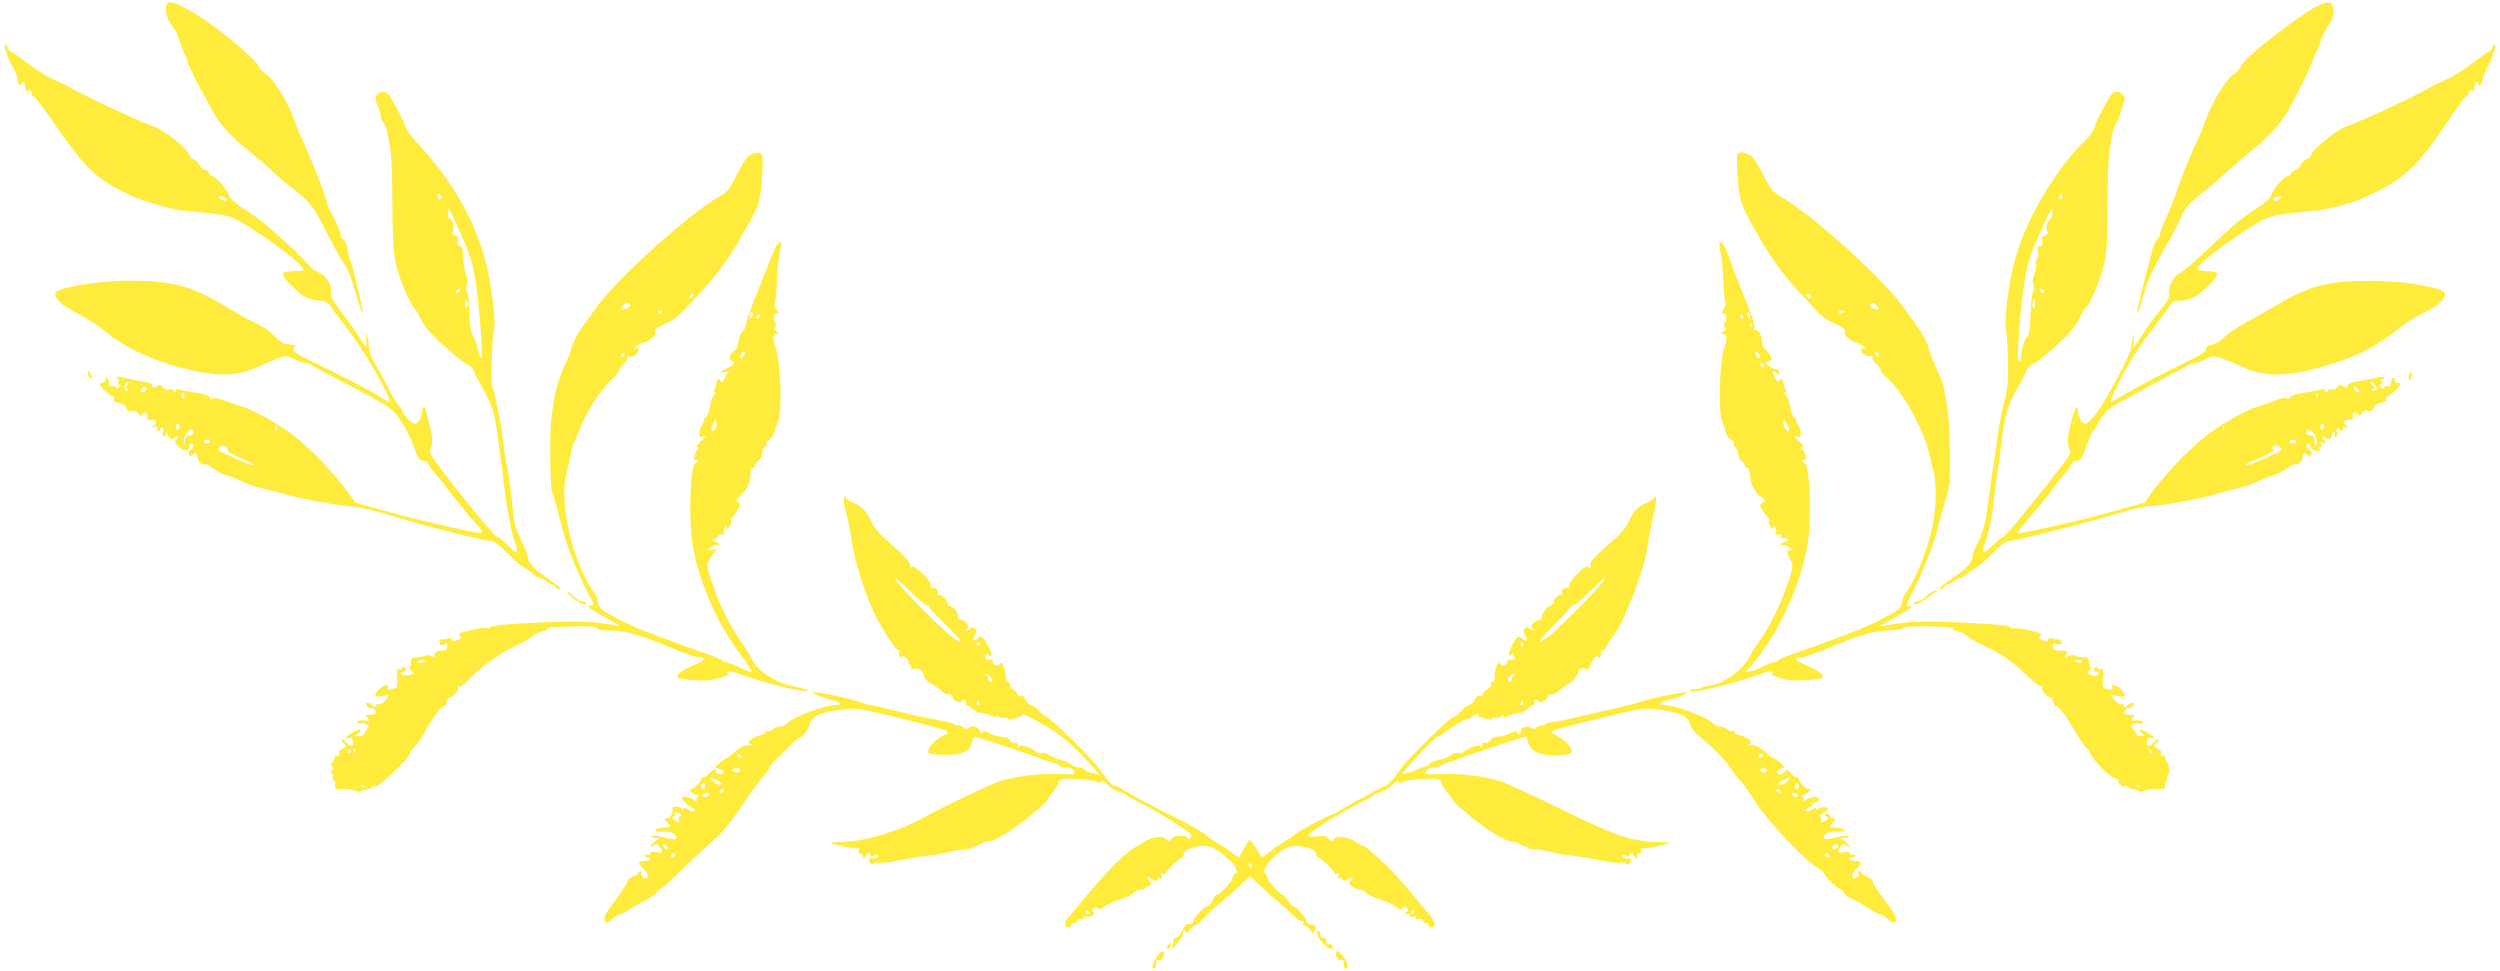 <?xml version="1.0" standalone="no"?>
<!DOCTYPE svg PUBLIC "-//W3C//DTD SVG 20010904//EN"
 "http://www.w3.org/TR/2001/REC-SVG-20010904/DTD/svg10.dtd">
<svg version="1.0" xmlns="http://www.w3.org/2000/svg"
 width="1280pt" height="497pt" viewBox="0 0 1280 497"
 preserveAspectRatio="xMidYMid meet">
<g transform="translate(0,497) scale(0.1,-0.1)"
fill="#ffeb3b" stroke="none">
<path d="M857 4954 c-20 -21 -3 -88 33 -129 10 -11 21 -33 24 -50 4 -16 16
-48 27 -72 10 -23 19 -44 19 -48 0 -18 133 -271 161 -306 35 -45 91 -103 125
-129 57 -45 149 -124 163 -140 9 -9 48 -42 86 -72 98 -78 106 -87 180 -233 36
-71 72 -136 80 -145 21 -23 51 -99 75 -190 13 -44 25 -79 27 -76 6 6 -41 208
-62 267 -8 23 -16 55 -17 71 -1 16 -11 36 -21 43 -11 7 -16 18 -13 23 3 5 -12
44 -34 86 -22 42 -38 76 -36 76 9 0 -83 234 -140 357 -8 18 -21 50 -28 70 -32
91 -102 205 -142 232 -21 15 -39 33 -39 40 0 23 -195 188 -300 255 -96 61
-153 85 -168 70z"/>
<path d="M11890 4951 c-76 -24 -424 -293 -417 -323 1 -6 -16 -23 -37 -38 -40
-27 -110 -143 -142 -233 -7 -20 -20 -52 -28 -70 -47 -101 -100 -230 -118 -287
-11 -36 -37 -101 -57 -144 -20 -44 -35 -84 -33 -89 1 -5 -4 -14 -12 -21 -8 -6
-19 -29 -25 -51 -5 -22 -26 -102 -46 -178 -20 -76 -34 -144 -32 -150 2 -6 14
25 26 70 25 95 51 153 124 279 29 49 61 110 71 135 21 53 40 75 131 147 39 31
81 68 95 82 22 21 108 95 164 140 44 35 104 98 137 145 35 50 140 258 154 305
4 14 11 30 15 35 4 6 14 30 22 55 8 25 27 63 42 85 19 28 26 49 24 75 -3 37
-15 44 -58 31z"/>
<path d="M25 4723 c4 -10 10 -29 15 -43 4 -14 17 -41 29 -60 11 -19 21 -45 21
-57 0 -12 5 -25 10 -28 6 -3 10 -1 10 4 0 6 5 11 10 11 6 0 10 -11 10 -25 0
-18 4 -23 15 -19 9 4 15 0 15 -10 0 -9 4 -16 10 -16 5 0 46 -53 90 -117 186
-270 242 -322 437 -405 56 -25 223 -70 241 -66 4 1 34 -2 67 -6 33 -4 75 -9
92 -11 18 -2 49 -7 68 -11 62 -11 357 -217 387 -269 6 -10 -4 -13 -43 -13 -29
-1 -56 -5 -61 -10 -13 -13 80 -108 125 -127 20 -8 51 -15 69 -15 24 0 37 -7
48 -24 8 -13 54 -76 103 -139 78 -102 215 -342 202 -355 -2 -2 -16 5 -32 15
-48 34 -212 119 -401 210 -59 29 -68 38 -54 56 8 9 1 12 -24 13 -26 0 -44 10
-73 38 -40 39 -58 51 -126 84 -22 10 -85 46 -140 79 -167 100 -266 126 -485
126 -147 1 -365 -35 -375 -62 -10 -27 30 -65 112 -106 43 -22 104 -61 134 -86
122 -103 308 -182 511 -217 114 -19 198 -10 286 33 29 14 73 32 97 41 42 14
47 13 84 -6 22 -11 48 -20 59 -20 10 0 22 -4 27 -9 6 -5 69 -39 140 -76 270
-141 281 -148 326 -223 21 -35 46 -84 54 -109 23 -67 34 -83 55 -83 10 0 21
-8 24 -17 3 -10 19 -31 34 -48 15 -16 55 -66 89 -111 34 -44 84 -106 113 -137
61 -67 61 -67 -95 -32 -60 14 -139 32 -175 40 -36 8 -127 32 -202 53 l-137 38
-44 59 c-46 64 -133 161 -181 204 -16 14 -39 35 -50 46 -64 62 -230 160 -308
184 -18 5 -58 19 -87 30 -37 14 -57 17 -62 10 -4 -7 -8 -5 -12 4 -3 8 -23 17
-44 21 -74 12 -98 16 -115 22 -11 3 -18 0 -18 -8 0 -10 -2 -10 -9 1 -5 8 -16
11 -26 7 -11 -4 -22 0 -31 11 -11 15 -16 16 -33 5 -18 -10 -21 -10 -21 2 0 10
-14 17 -37 21 -21 3 -64 11 -95 18 -46 11 -56 11 -47 1 6 -7 8 -18 4 -24 -3
-5 -1 -10 6 -10 10 0 10 -3 0 -12 -10 -10 -15 -10 -18 -1 -2 7 -11 9 -19 6 -8
-3 -15 0 -15 6 -3 26 -4 30 -11 37 -5 4 -8 0 -8 -9 0 -9 -7 -17 -15 -17 -8 0
-15 -4 -15 -8 0 -11 57 -62 70 -62 5 0 7 -6 4 -14 -4 -10 3 -16 23 -18 17 -2
32 -11 38 -25 7 -16 15 -21 31 -17 15 4 26 0 33 -13 9 -15 12 -15 20 -4 11 17
32 5 24 -14 -4 -11 2 -15 21 -15 29 0 33 -9 14 -29 -11 -11 -10 -13 5 -8 10 4
15 3 12 -2 -3 -5 -1 -12 5 -16 5 -3 10 -1 10 4 0 6 5 11 11 11 6 0 8 -8 4 -19
-3 -11 -1 -22 5 -26 5 -3 10 2 11 12 0 14 2 14 9 -4 10 -26 20 -29 38 -11 9 9
12 9 12 1 0 -7 -5 -15 -11 -19 -16 -9 38 -57 57 -50 7 3 14 12 14 21 0 8 5 15
10 15 16 0 12 -27 -5 -34 -9 -3 -12 -12 -9 -21 5 -12 10 -13 17 -6 16 16 27
13 27 -8 0 -20 27 -48 37 -37 3 3 22 -6 41 -20 19 -15 53 -32 77 -39 23 -7 60
-22 82 -33 21 -11 61 -25 89 -31 27 -5 80 -19 118 -30 82 -24 275 -60 354 -65
31 -2 116 -22 187 -44 169 -53 485 -132 524 -132 11 0 45 -27 78 -61 32 -33
71 -68 87 -76 16 -8 38 -24 49 -34 12 -10 26 -19 33 -19 6 0 23 -9 36 -20 14
-10 28 -16 32 -13 3 3 6 2 6 -4 0 -6 7 -13 15 -17 36 -13 10 13 -58 58 -68 46
-97 80 -97 113 0 8 -13 39 -29 71 -34 69 -37 80 -51 212 -6 58 -17 137 -25
175 -7 39 -16 96 -19 128 -7 69 -44 255 -55 275 -9 16 -3 244 8 287 12 45 -13
247 -44 360 -61 223 -169 409 -356 611 -27 29 -51 64 -55 80 -7 27 -65 136
-86 162 -14 17 -43 15 -58 -3 -10 -12 -10 -23 4 -58 9 -23 16 -49 16 -57 0 -7
6 -21 14 -29 8 -9 17 -32 20 -51 3 -19 10 -58 15 -86 6 -28 10 -155 10 -282 1
-173 5 -247 17 -298 17 -77 67 -198 93 -229 10 -11 23 -31 29 -45 19 -40 34
-61 77 -105 46 -47 149 -135 158 -135 12 0 47 -34 47 -46 0 -7 18 -43 40 -80
51 -86 66 -138 84 -289 9 -66 20 -158 26 -205 16 -131 39 -251 57 -298 9 -23
13 -46 9 -49 -4 -4 -25 12 -47 35 -22 23 -46 42 -52 42 -14 1 -209 238 -311
379 -36 48 -38 56 -29 82 9 22 8 44 -3 91 -8 35 -17 75 -21 90 -6 32 -23 28
-23 -5 -1 -24 -22 -57 -37 -57 -13 0 -63 53 -63 67 0 6 -7 16 -16 24 -9 7 -32
45 -51 83 -19 39 -50 96 -69 127 -19 32 -34 71 -35 90 -1 19 -5 45 -10 59 -7
19 -8 14 -4 -20 4 -38 2 -42 -8 -27 -63 94 -98 144 -135 191 -31 41 -41 62
-37 78 8 34 -26 90 -62 102 -17 6 -43 27 -59 46 -16 19 -49 52 -73 75 -102 93
-118 106 -159 140 -24 19 -70 52 -103 72 -38 25 -62 48 -69 67 -11 33 -69 96
-87 96 -7 0 -13 7 -13 15 0 8 -8 15 -18 15 -11 0 -24 11 -30 24 -6 13 -20 27
-31 31 -12 3 -21 12 -21 19 0 29 -132 134 -190 151 -47 14 -354 157 -417 195
-17 10 -56 29 -85 41 -29 12 -86 48 -126 78 -41 31 -82 60 -93 66 -10 5 -19
15 -19 22 0 7 -5 13 -11 13 -7 0 -8 -7 -4 -17z m2235 -764 c0 -5 -4 -9 -10 -9
-5 0 -10 7 -10 16 0 8 5 12 10 9 6 -3 10 -10 10 -16z m-1100 -10 c0 -11 -3
-11 -24 -3 -23 9 -20 23 4 17 11 -3 20 -9 20 -14z m1179 -131 c56 -121 79
-185 90 -253 27 -153 49 -469 31 -427 -6 13 -13 38 -16 55 -3 18 -13 43 -22
57 -11 17 -17 50 -18 105 -2 76 -7 116 -17 133 -3 4 -1 16 3 27 4 11 3 31 -3
45 -10 26 -17 76 -18 123 0 18 -5 27 -15 27 -12 0 -15 6 -10 24 5 19 1 26 -14
31 -15 5 -18 11 -11 23 9 18 -2 62 -16 62 -4 0 -9 11 -9 25 -1 14 0 25 3 25 2
0 21 -37 42 -82z m16 -338 c-3 -5 -11 -10 -16 -10 -6 0 -7 5 -4 10 3 6 11 10
16 10 6 0 7 -4 4 -10z m36 -83 c-8 -8 -11 -3 -11 19 1 25 2 27 11 11 8 -14 8
-22 0 -30z m-1741 -402 c-10 -12 -10 -15 0 -15 8 0 11 -3 7 -6 -14 -14 -27 7
-16 27 6 12 13 18 16 15 3 -3 0 -12 -7 -21z m100 -14 c0 -12 -20 -25 -27 -18
-7 7 6 27 18 27 5 0 9 -4 9 -9z m194 -36 c3 -8 1 -15 -4 -15 -6 0 -10 7 -10
15 0 8 2 15 4 15 2 0 6 -7 10 -15z m-24 -160 c0 -8 -4 -15 -10 -15 -5 0 -10 7
-10 15 0 8 5 15 10 15 6 0 10 -7 10 -15z m497 -17 c-3 -8 -6 -5 -6 6 -1 11 2
17 5 13 3 -3 4 -12 1 -19z m-427 -13 c0 -8 -9 -15 -19 -15 -14 0 -21 -8 -24
-27 l-4 -28 -2 27 c-1 26 21 58 40 58 5 0 9 -7 9 -15z m85 -45 c3 -5 -3 -10
-15 -10 -12 0 -18 5 -15 10 3 6 10 10 15 10 5 0 12 -4 15 -10z m88 -40 c-2
-10 22 -25 67 -44 39 -17 70 -33 70 -37 0 -7 -70 20 -152 60 -28 14 -34 21
-25 30 15 15 43 9 40 -9z"/>
<path d="M12760 4727 c0 -7 -8 -17 -19 -22 -10 -6 -52 -35 -92 -66 -41 -31
-98 -66 -127 -78 -29 -12 -68 -31 -85 -41 -67 -41 -363 -178 -428 -199 -43
-14 -174 -120 -174 -141 0 -8 -12 -20 -27 -27 -16 -7 -28 -19 -28 -28 0 -8
-11 -20 -25 -25 -14 -5 -25 -14 -25 -20 0 -5 -6 -10 -12 -10 -19 0 -77 -63
-88 -96 -7 -19 -31 -42 -69 -66 -88 -56 -131 -93 -259 -216 -64 -62 -127 -115
-140 -119 -28 -7 -65 -74 -57 -105 6 -23 1 -31 -72 -120 -18 -22 -49 -66 -69
-99 -20 -32 -39 -59 -41 -59 -2 0 -1 19 2 43 3 35 3 37 -4 12 -5 -16 -9 -42
-10 -57 -1 -23 -68 -156 -143 -282 -29 -51 -77 -106 -90 -106 -16 0 -37 32
-38 56 0 41 -14 34 -27 -13 -26 -98 -31 -134 -20 -163 12 -33 11 -35 -87 -160
-138 -175 -241 -299 -251 -300 -5 0 -28 -19 -52 -42 -48 -47 -61 -45 -43 4 26
72 41 147 50 242 6 55 12 107 15 115 2 9 11 74 20 146 19 160 34 212 85 299
22 37 40 73 40 80 0 12 35 46 47 46 9 0 112 87 158 135 44 45 58 64 80 112 8
17 20 35 25 38 18 11 71 136 91 214 16 63 19 112 20 309 0 129 4 258 10 286 5
28 12 67 15 86 3 19 12 42 19 50 7 8 15 26 18 40 3 14 11 39 18 57 10 26 10
34 0 47 -16 19 -45 21 -59 4 -23 -28 -80 -138 -87 -166 -3 -16 -20 -42 -36
-58 -160 -151 -317 -416 -374 -629 -31 -113 -56 -316 -44 -357 4 -15 8 -85 10
-155 1 -103 -2 -144 -19 -208 -12 -44 -28 -129 -36 -190 -9 -60 -22 -157 -31
-215 -8 -58 -19 -138 -25 -179 -6 -46 -22 -96 -40 -133 -17 -32 -30 -64 -30
-71 0 -33 -30 -68 -97 -113 -68 -45 -94 -71 -58 -58 8 4 15 11 15 17 0 6 3 7
6 4 4 -3 18 3 32 13 13 11 30 20 36 20 7 0 21 8 32 17 10 10 31 24 46 32 15 8
55 43 89 78 34 35 70 63 80 63 22 0 92 16 289 66 143 37 185 48 319 88 46 14
100 25 120 25 51 -1 262 38 356 66 44 13 96 27 115 31 19 3 52 15 74 26 21 11
58 26 81 33 24 7 58 24 77 39 19 14 38 23 41 20 10 -11 37 17 37 37 0 21 11
24 27 8 7 -7 12 -6 17 6 3 9 0 18 -9 21 -17 7 -21 34 -5 34 6 0 10 -6 10 -14
0 -8 7 -17 16 -20 23 -9 36 -7 29 4 -3 6 -2 10 4 10 6 0 8 7 5 15 -5 11 -2 14
12 9 16 -6 17 -5 7 7 -18 18 -16 34 2 19 16 -14 35 -6 35 16 0 8 4 14 10 14 5
0 6 -7 3 -17 -4 -11 -3 -14 6 -9 6 4 9 16 6 27 -4 11 -2 19 4 19 6 0 11 -5 11
-11 0 -5 5 -7 10 -4 6 4 8 11 5 16 -3 5 2 6 12 2 15 -5 16 -3 6 8 -20 20 -16
29 13 29 19 0 25 4 21 15 -8 19 13 31 24 14 8 -11 11 -11 20 4 7 13 18 17 33
13 16 -4 24 1 31 17 6 14 21 23 38 25 20 2 27 8 23 18 -3 8 -1 14 4 14 13 0
70 51 70 62 0 4 -7 8 -15 8 -8 0 -15 8 -15 17 0 9 -3 13 -7 9 -8 -7 -9 -11
-12 -37 0 -6 -7 -9 -15 -6 -8 3 -17 1 -19 -6 -3 -9 -8 -9 -18 1 -9 8 -9 12 -1
12 6 0 9 7 6 15 -4 8 -1 15 5 15 6 0 11 4 11 8 0 5 -26 3 -57 -5 -32 -7 -75
-15 -95 -18 -24 -4 -38 -11 -38 -21 0 -12 -3 -12 -21 -2 -17 11 -22 10 -33 -5
-8 -10 -20 -15 -30 -11 -9 3 -16 1 -16 -5 0 -6 -5 -11 -11 -11 -5 0 -7 5 -3
11 4 8 -3 9 -26 4 -40 -9 -65 -13 -113 -21 -21 -4 -41 -13 -44 -21 -4 -9 -8
-11 -12 -4 -5 7 -25 4 -62 -10 -29 -11 -69 -25 -87 -30 -80 -24 -235 -117
-307 -184 -11 -11 -34 -32 -50 -46 -43 -37 -154 -162 -192 -216 l-33 -47 -138
-38 c-75 -21 -166 -45 -202 -53 -36 -8 -114 -26 -175 -40 -60 -13 -118 -25
-128 -25 -12 0 7 28 64 93 45 50 92 108 104 127 12 19 39 53 58 75 20 22 39
48 43 58 3 9 14 17 24 17 22 0 32 16 56 86 9 27 22 56 28 64 7 8 25 36 40 63
16 28 41 55 64 67 20 11 69 38 107 60 39 22 115 63 170 91 55 28 104 54 110
60 5 5 17 9 27 9 11 0 37 9 59 20 37 19 42 20 84 6 24 -9 67 -26 95 -40 135
-65 261 -59 515 26 104 34 204 90 290 161 33 27 93 65 132 84 74 35 116 74
111 102 -6 28 -202 62 -363 63 -231 2 -329 -23 -496 -123 -53 -31 -127 -73
-165 -93 -39 -20 -85 -52 -104 -71 -19 -19 -48 -37 -66 -41 -20 -4 -31 -11
-30 -21 1 -16 -21 -29 -179 -105 -81 -40 -274 -145 -293 -160 -28 -23 -19 3
38 117 38 74 94 162 148 232 48 63 94 125 102 138 11 18 24 25 48 25 52 0 101
26 154 82 56 58 53 69 -16 70 -26 1 -46 6 -46 12 0 19 101 100 227 183 114 76
144 89 226 98 17 2 59 7 92 11 33 4 63 7 67 6 14 -3 184 39 218 55 230 103
286 153 462 416 43 64 83 117 88 117 6 0 10 7 10 16 0 10 6 14 15 10 11 -4 15
1 15 19 0 14 5 25 10 25 6 0 10 -5 10 -11 0 -5 5 -7 10 -4 6 3 10 14 10 23 0
10 9 36 21 57 11 22 24 51 29 65 4 14 11 33 15 43 4 10 3 17 -4 17 -6 0 -11
-6 -11 -13z m-2204 -774 c-10 -10 -19 5 -10 18 6 11 8 11 12 0 2 -7 1 -15 -2
-18z m1114 -3 c-19 -12 -30 -12 -30 -1 0 10 31 20 40 14 2 -2 -2 -8 -10 -13z
m-1162 -75 c-1 -14 -5 -25 -9 -25 -13 0 -27 -47 -18 -62 7 -13 4 -18 -11 -23
-15 -5 -19 -12 -14 -31 5 -18 2 -24 -11 -24 -13 0 -15 -6 -10 -29 4 -17 2 -32
-5 -36 -6 -4 -8 -15 -5 -24 3 -10 -1 -33 -9 -52 -9 -21 -11 -41 -6 -55 5 -12
7 -24 4 -27 -9 -9 -15 -54 -18 -139 -2 -65 -7 -92 -19 -106 -15 -16 -25 -51
-30 -104 -1 -10 -5 -18 -10 -18 -15 0 6 275 33 435 7 39 23 99 37 135 27 71
92 210 99 210 2 0 3 -11 2 -25z m-43 -395 c3 -5 2 -10 -4 -10 -5 0 -13 5 -16
10 -3 6 -2 10 4 10 5 0 13 -4 16 -10z m-45 -66 c0 -14 -4 -23 -9 -20 -5 3 -7
15 -4 26 7 28 13 25 13 -6z m1750 -436 c0 -4 -8 -8 -17 -8 -14 0 -15 2 -4 9 9
6 10 11 2 15 -6 4 -11 13 -11 19 1 13 30 -22 30 -35z m-92 -7 c3 -8 -1 -12 -9
-9 -7 2 -15 10 -17 17 -3 8 1 12 9 9 7 -2 15 -10 17 -17z m-211 -33 c-3 -8 -6
-5 -6 6 -1 11 2 17 5 13 3 -3 4 -12 1 -19z m33 -153 c0 -8 -4 -15 -10 -15 -5
0 -10 7 -10 15 0 8 5 15 10 15 6 0 10 -7 10 -15z m-513 -17 c-3 -8 -6 -5 -6 6
-1 11 2 17 5 13 3 -3 4 -12 1 -19z m451 -6 c16 -11 34 -72 21 -72 -5 0 -9 11
-9 25 0 18 -5 25 -20 25 -11 0 -20 7 -20 15 0 17 9 19 28 7z m-83 -52 c3 -5
-3 -10 -15 -10 -12 0 -18 5 -15 10 3 6 10 10 15 10 5 0 12 -4 15 -10z m-77
-32 c8 -8 2 -15 -26 -29 -87 -42 -152 -67 -152 -59 0 5 9 12 21 15 49 16 132
59 121 63 -15 5 -6 22 12 22 6 0 17 -5 24 -12z"/>
<path d="M3842 4178 c-15 -7 -41 -46 -68 -99 -38 -77 -50 -92 -91 -115 -168
-97 -549 -444 -641 -584 -9 -14 -33 -47 -54 -75 -33 -46 -60 -95 -63 -120 -3
-14 -15 -47 -26 -68 -25 -46 -57 -148 -64 -202 -4 -32 -9 -68 -11 -80 -11 -51
-8 -363 3 -386 6 -13 16 -44 22 -69 38 -153 55 -207 96 -305 26 -61 57 -129
71 -152 29 -49 29 -53 7 -53 -28 0 2 -23 92 -70 44 -23 69 -39 55 -36 -118 25
-205 29 -424 18 -155 -7 -232 -15 -236 -23 -4 -6 -13 -9 -18 -5 -6 4 -43 -1
-83 -11 -56 -13 -68 -19 -56 -28 12 -9 11 -12 -10 -22 -19 -9 -25 -9 -30 2 -3
10 -10 12 -21 6 -10 -4 -23 -6 -29 -4 -7 3 -13 -2 -13 -10 0 -21 12 -28 27
-16 10 9 13 7 13 -10 0 -15 -6 -21 -22 -21 -31 0 -52 -15 -43 -30 6 -9 3 -9
-14 -1 -12 7 -27 9 -34 4 -6 -4 -25 -7 -42 -8 -24 0 -30 -4 -30 -22 0 -11 -3
-25 -7 -29 -4 -4 0 -13 10 -20 15 -11 14 -13 -11 -19 -17 -5 -33 -3 -40 4 -8
8 -7 11 6 11 19 0 23 15 7 25 -5 3 -10 1 -10 -5 0 -7 -7 -9 -15 -6 -13 5 -15
-2 -12 -44 4 -36 1 -50 -10 -54 -23 -9 -45 -7 -39 3 13 21 -21 16 -41 -6 -33
-35 -29 -45 14 -37 l36 7 -19 -27 c-12 -16 -26 -24 -37 -22 -9 2 -15 0 -11 -5
3 -5 1 -9 -5 -9 -5 0 -13 5 -16 10 -3 6 -13 10 -22 10 -13 0 -13 -3 -3 -15 7
-8 16 -13 20 -10 10 6 32 -20 23 -28 -3 -4 -17 -7 -31 -7 -21 0 -23 -2 -11
-16 11 -14 10 -16 -6 -14 -31 4 -45 1 -45 -9 0 -5 8 -7 18 -5 22 5 51 -13 36
-23 -6 -5 -13 -16 -17 -26 -4 -9 -16 -17 -29 -17 -22 1 -22 1 -5 14 30 23 4
26 -31 4 -36 -22 -40 -30 -14 -26 11 2 18 -4 20 -19 4 -29 -11 -29 -38 -1 -11
12 -20 17 -20 10 0 -6 5 -14 10 -17 16 -10 12 -23 -9 -30 -12 -4 -18 -12 -14
-21 3 -9 -1 -14 -13 -14 -9 0 -14 -3 -11 -7 4 -3 0 -14 -9 -24 -11 -12 -12
-19 -4 -24 8 -5 8 -11 -1 -21 -9 -11 -9 -14 0 -14 8 0 10 -8 6 -20 -4 -12 -2
-20 5 -20 7 0 10 -8 7 -20 -5 -18 0 -20 41 -20 26 0 54 -4 62 -9 8 -6 19 -7
25 -3 5 3 19 8 29 9 11 2 25 8 31 13 7 5 15 7 18 4 10 -11 177 149 177 170 0
6 11 21 23 33 13 12 38 48 55 80 36 68 87 135 95 127 3 -4 9 5 13 20 3 14 11
26 18 26 17 0 48 39 40 52 -4 7 -3 8 4 4 7 -4 24 5 40 22 65 71 153 136 232
175 47 22 87 43 90 47 12 14 61 40 75 40 8 0 15 4 15 8 0 11 11 12 144 15 71
1 110 -2 113 -9 2 -6 18 -11 36 -11 105 -1 167 -16 319 -80 87 -36 164 -63
172 -60 8 3 16 1 19 -6 2 -6 -21 -21 -51 -33 -65 -27 -99 -54 -80 -65 7 -4 47
-9 88 -12 56 -4 89 0 130 13 30 10 49 18 42 19 -7 1 -11 5 -8 10 4 5 22 4 44
-4 147 -52 318 -96 368 -94 22 0 -53 24 -107 33 -19 3 -62 24 -95 45 -45 29
-67 52 -88 92 -16 30 -39 68 -52 85 -56 76 -114 194 -153 314 -26 79 -26 80 3
123 l24 35 -26 -4 c-26 -5 -26 -5 -7 10 11 9 29 16 40 16 16 1 14 4 -10 15
-20 9 -24 14 -12 14 10 1 20 7 23 15 3 9 12 12 22 9 11 -5 14 -2 10 9 -4 8 -2
21 3 29 7 12 9 12 9 -1 1 -12 4 -11 15 3 7 11 11 25 8 33 -3 8 -1 14 4 14 4 0
17 16 28 36 16 30 17 37 4 45 -12 8 -11 12 7 27 35 28 54 66 56 110 1 23 5 39
10 36 5 -3 12 3 15 14 3 11 11 23 19 26 8 3 14 16 14 29 0 14 7 30 15 37 8 7
12 16 9 21 -3 5 2 12 11 15 14 6 30 32 34 57 0 4 7 22 15 40 22 54 13 311 -14
382 -15 40 -12 65 7 65 15 0 15 1 -2 13 -12 10 -14 16 -7 21 9 5 9 12 0 25
-14 23 -3 55 14 45 7 -5 5 4 -5 19 -10 16 -14 33 -10 40 4 7 8 39 9 72 1 71
12 177 21 212 10 43 -19 22 -38 -28 -10 -24 -46 -116 -81 -204 -35 -88 -62
-167 -61 -174 1 -8 -6 -20 -14 -27 -9 -6 -19 -31 -23 -55 -3 -24 -11 -43 -17
-42 -5 1 -15 -9 -22 -23 -9 -20 -8 -26 4 -30 24 -9 18 -20 -20 -38 -42 -20
-45 -28 -7 -21 15 3 21 2 14 -1 -7 -3 -18 -18 -23 -32 -8 -21 -12 -23 -19 -12
-10 17 -18 11 -23 -16 -1 -10 -6 -25 -10 -31 -5 -8 -3 -13 4 -13 8 0 6 -5 -4
-12 -9 -8 -19 -33 -22 -58 -3 -25 -13 -51 -22 -57 -9 -7 -13 -13 -9 -13 4 0 0
-10 -8 -22 -9 -12 -16 -33 -16 -46 0 -20 4 -22 23 -17 17 6 15 1 -13 -24 -22
-19 -29 -30 -20 -31 10 0 11 -3 4 -8 -14 -9 -29 -66 -14 -57 5 3 10 2 10 -4 0
-5 -4 -11 -10 -13 -26 -8 -35 -292 -14 -418 31 -184 126 -404 243 -557 38 -51
64 -93 58 -93 -7 0 -36 11 -65 25 -30 14 -60 25 -67 25 -7 0 -15 4 -17 8 -1 5
-46 23 -98 41 -84 29 -142 50 -295 108 -74 28 -208 96 -227 115 -10 10 -18 28
-18 40 0 11 -12 37 -26 56 -15 19 -42 71 -61 116 -74 177 -102 365 -72 486 9
36 20 83 24 105 4 22 10 45 14 50 4 6 16 33 26 60 34 93 108 207 174 269 17
17 31 35 31 40 0 6 12 22 25 35 14 12 22 28 18 34 -3 6 -1 7 5 3 16 -10 52 11
52 30 0 11 -6 14 -17 10 -11 -3 -8 1 6 11 13 10 29 18 36 19 28 4 65 37 60 53
-5 16 1 21 74 55 19 9 48 31 64 49 17 17 60 64 96 102 76 81 148 179 201 274
20 36 46 82 57 101 42 74 56 145 58 285 0 43 -3 50 -20 52 -11 1 -31 -3 -43
-9z m-300 -730 c-7 -7 -12 -8 -12 -2 0 6 3 14 7 17 3 4 9 5 12 2 2 -3 -1 -11
-7 -17z m-317 -38 c3 -6 -4 -14 -17 -19 -29 -11 -35 -6 -18 14 14 17 26 19 35
5z m165 -34 c0 -3 -4 -8 -10 -11 -5 -3 -10 -1 -10 4 0 6 5 11 10 11 6 0 10 -2
10 -4z m464 -21 c-4 -8 -8 -15 -10 -15 -2 0 -4 7 -4 15 0 8 4 15 10 15 5 0 7
-7 4 -15z m36 -5 c0 -5 -5 -10 -11 -10 -5 0 -7 5 -4 10 3 6 8 10 11 10 2 0 4
-4 4 -10z m-82 -200 c-14 -22 -24 -19 -15 5 4 8 11 15 17 15 6 0 6 -7 -2 -20z
m-608 6 c0 -3 -4 -8 -10 -11 -5 -3 -10 -1 -10 4 0 6 5 11 10 11 6 0 10 -2 10
-4z m458 -387 c-18 -12 -22 5 -6 33 l13 23 3 -24 c2 -13 -2 -27 -10 -32z
m-1478 -1183 c0 -2 -9 -6 -20 -9 -11 -3 -20 -1 -20 4 0 5 9 9 20 9 11 0 20 -2
20 -4z m-363 -468 c-3 -8 -6 -5 -6 6 -1 11 2 17 5 13 3 -3 4 -12 1 -19z m-17
8 c0 -3 -4 -8 -10 -11 -5 -3 -10 -1 -10 4 0 6 5 11 10 11 6 0 10 -2 10 -4z
m67 -182 c-3 -3 -12 -4 -19 -1 -8 3 -5 6 6 6 11 1 17 -2 13 -5z"/>
<path d="M8895 4180 c-6 -10 2 -155 11 -204 6 -34 27 -90 44 -121 10 -16 36
-62 58 -101 62 -108 125 -195 205 -280 40 -43 84 -90 98 -106 14 -15 41 -35
60 -44 73 -34 79 -39 74 -55 -5 -16 32 -49 60 -53 7 -1 23 -9 36 -19 14 -10
17 -14 7 -11 -27 9 -23 -25 5 -35 12 -5 26 -6 31 -3 5 3 6 0 3 -5 -4 -6 4 -22
18 -34 13 -13 25 -29 25 -35 0 -7 15 -25 33 -41 83 -73 190 -268 216 -393 5
-25 15 -63 21 -85 19 -70 12 -216 -15 -320 -30 -114 -83 -240 -119 -287 -14
-19 -26 -45 -26 -56 0 -12 -8 -30 -18 -40 -19 -19 -153 -87 -227 -115 -153
-58 -211 -79 -295 -108 -52 -18 -96 -36 -98 -41 -2 -4 -10 -8 -18 -8 -7 0 -30
-9 -51 -19 -21 -11 -51 -23 -68 -27 l-30 -7 26 29 c132 146 260 417 293 621
22 133 12 413 -14 421 -6 2 -10 8 -10 13 0 6 5 7 10 4 15 -9 0 48 -14 57 -7 5
-6 8 4 8 9 1 2 12 -20 31 -28 25 -30 30 -12 24 18 -5 22 -3 22 17 0 13 -7 34
-16 46 -8 12 -12 22 -8 22 4 0 0 6 -9 13 -9 6 -19 32 -22 57 -3 25 -13 50 -22
58 -10 7 -12 12 -4 12 7 0 9 5 4 13 -4 6 -9 21 -10 31 -5 27 -12 33 -22 17 -6
-10 -13 -5 -24 18 -16 32 -11 41 11 19 9 -9 12 -8 12 5 0 9 -8 17 -17 17 -19
1 -53 22 -53 34 0 3 7 6 15 6 8 0 15 6 15 13 -1 14 -28 52 -38 52 -4 0 -7 9
-8 20 -2 41 -17 75 -31 75 -9 0 -13 6 -10 14 3 8 -18 72 -47 143 -29 70 -63
158 -75 194 -36 109 -71 138 -51 43 5 -27 12 -92 14 -145 2 -53 6 -101 10
-107 4 -7 -1 -24 -11 -39 -10 -15 -12 -24 -5 -19 17 10 28 -22 14 -45 -9 -13
-9 -20 0 -25 7 -5 5 -11 -7 -21 -17 -12 -17 -13 -2 -13 19 0 22 -25 7 -66 -26
-66 -34 -330 -13 -381 7 -18 14 -36 14 -40 4 -25 20 -51 34 -57 9 -3 14 -10
11 -15 -3 -5 1 -14 9 -21 8 -7 15 -23 15 -36 0 -13 6 -27 13 -31 8 -4 17 -16
20 -26 4 -10 11 -16 15 -13 5 3 9 -11 10 -30 2 -46 28 -99 59 -119 23 -15 23
-18 8 -29 -17 -12 -17 -14 1 -42 10 -16 23 -32 28 -35 5 -4 6 -11 3 -16 -4 -6
0 -19 8 -29 11 -15 14 -16 15 -4 0 13 2 13 9 1 5 -8 7 -21 3 -29 -4 -11 -1
-14 11 -9 17 6 25 -7 10 -16 -5 -2 -2 -2 5 -1 6 2 20 0 29 -3 14 -6 12 -9 -12
-19 -23 -10 -26 -13 -10 -14 11 0 29 -8 40 -16 16 -13 17 -15 3 -12 -21 4 -22
-4 -2 -46 16 -32 15 -37 -5 -101 -39 -120 -99 -245 -155 -320 -13 -16 -36 -54
-52 -84 -32 -60 -121 -126 -183 -137 -20 -3 -46 -9 -59 -15 -13 -5 -32 -9 -44
-9 -12 0 -18 -3 -15 -7 15 -15 214 33 379 92 22 8 40 9 44 4 3 -5 -1 -9 -8
-10 -7 -1 12 -9 42 -19 41 -13 74 -17 130 -13 41 3 81 8 88 12 19 11 -15 38
-80 65 -30 12 -53 27 -51 33 3 7 11 9 19 6 8 -3 85 24 172 60 151 63 203 77
317 81 17 0 35 5 41 11 6 6 54 9 115 8 128 -3 139 -4 139 -15 0 -4 7 -8 15 -8
14 0 63 -26 75 -40 3 -4 41 -23 85 -44 83 -40 136 -78 218 -158 27 -27 54 -45
60 -41 6 3 7 1 3 -5 -8 -13 23 -52 40 -52 7 0 15 -12 18 -26 4 -15 10 -24 13
-21 8 9 46 -40 98 -128 26 -44 53 -84 61 -88 8 -4 14 -13 14 -20 0 -21 99
-125 126 -131 15 -4 24 -10 21 -13 -3 -3 1 -12 9 -20 8 -9 18 -13 21 -9 3 3
11 1 18 -4 6 -5 20 -11 31 -13 10 -1 24 -6 29 -9 6 -4 17 -3 25 3 8 5 36 9 62
9 41 0 46 2 43 20 -2 11 1 20 7 20 5 0 8 7 5 15 -4 8 -2 17 3 20 11 7 6 50 -8
68 -7 8 -9 17 -5 20 3 4 -2 7 -11 7 -12 0 -16 5 -13 14 4 9 -2 17 -14 21 -21
7 -25 20 -9 30 6 3 10 11 10 17 0 7 -9 2 -20 -10 -27 -28 -42 -28 -38 1 2 15
9 21 21 19 25 -4 21 4 -15 26 -35 22 -61 19 -31 -4 17 -13 17 -13 -4 -14 -13
0 -23 4 -23 9 0 5 -7 17 -17 26 -14 14 -14 18 -2 26 8 5 22 7 32 5 9 -2 17 0
17 5 0 10 -14 13 -45 9 -16 -2 -17 0 -6 14 12 14 10 16 -11 16 -14 0 -28 3
-31 7 -9 8 13 34 23 28 4 -3 13 2 20 10 10 12 10 15 -3 15 -9 0 -19 -4 -22
-10 -3 -5 -11 -10 -16 -10 -6 0 -8 4 -5 9 4 5 -2 7 -11 5 -11 -2 -25 6 -37 22
l-19 27 36 -7 c43 -8 47 2 15 37 -21 22 -55 27 -42 6 6 -10 -16 -12 -39 -3
-11 4 -14 18 -10 54 3 42 1 49 -12 44 -8 -3 -15 -1 -15 6 0 6 -4 8 -10 5 -15
-9 -12 -25 6 -25 8 0 12 -4 9 -10 -3 -5 -15 -10 -25 -10 -22 0 -39 22 -22 28
7 2 9 9 5 15 -5 7 -8 21 -8 32 0 15 -7 20 -30 20 -17 1 -36 4 -42 8 -7 5 -22
3 -34 -3 -19 -10 -20 -10 -10 8 8 15 7 20 -2 19 -49 -1 -67 4 -67 22 0 14 6
17 25 13 20 -3 24 -1 19 12 -4 9 -12 15 -18 13 -6 -2 -18 0 -28 4 -11 6 -18 4
-21 -6 -5 -11 -11 -11 -30 -2 -21 10 -22 13 -10 22 12 9 1 15 -52 27 -37 9
-74 14 -82 11 -8 -3 -18 -1 -22 6 -6 8 -80 16 -237 23 -222 11 -276 8 -419
-18 -18 -4 1 10 50 35 76 40 135 83 93 68 -24 -9 -23 1 11 64 38 70 117 264
126 309 4 19 18 73 32 120 14 47 29 105 33 130 8 45 5 264 -5 350 -11 92 -26
172 -35 188 -19 37 -62 140 -65 157 -3 25 -30 74 -63 120 -21 28 -45 61 -54
75 -93 141 -470 486 -641 584 -41 23 -53 39 -91 114 -31 61 -52 92 -71 100
-32 15 -52 15 -60 2z m375 -731 c0 -6 -4 -7 -10 -4 -5 3 -10 11 -10 16 0 6 5
7 10 4 6 -3 10 -11 10 -16z m340 -44 c17 -20 11 -25 -18 -14 -13 5 -20 13 -17
19 9 14 21 12 35 -5z m-170 -29 c0 -11 -19 -15 -25 -6 -3 5 1 10 9 10 9 0 16
-2 16 -4z m-480 -21 c0 -8 -2 -15 -4 -15 -2 0 -6 7 -10 15 -3 8 -1 15 4 15 6
0 10 -7 10 -15z m-35 -5 c3 -5 1 -10 -4 -10 -6 0 -11 5 -11 10 0 6 2 10 4 10
3 0 8 -4 11 -10z m42 -52 c-3 -8 -6 -5 -6 6 -1 11 2 17 5 13 3 -3 4 -12 1 -19z
m40 -143 c9 -24 -1 -27 -15 -5 -8 13 -8 20 -2 20 6 0 13 -7 17 -15z m613 -6
c0 -6 -4 -7 -10 -4 -5 3 -10 11 -10 16 0 6 5 7 10 4 6 -3 10 -11 10 -16z
m-590 -49 c0 -5 -2 -10 -4 -10 -3 0 -8 5 -11 10 -3 6 -1 10 4 10 6 0 11 -4 11
-10z m130 -328 c0 -12 -3 -12 -15 -2 -8 7 -15 22 -15 34 1 21 1 21 15 2 8 -11
15 -26 15 -34z m1500 -1191 c0 -5 -9 -7 -20 -4 -11 3 -20 7 -20 9 0 2 9 4 20
4 11 0 20 -4 20 -9z m360 -461 c0 -5 -2 -10 -4 -10 -3 0 -8 5 -11 10 -3 6 -1
10 4 10 6 0 11 -4 11 -10z m-63 -176 c-3 -3 -12 -4 -19 -1 -8 3 -5 6 6 6 11 1
17 -2 13 -5z"/>
<path d="M450 3058 c0 -9 5 -20 10 -23 13 -8 13 5 0 25 -8 13 -10 13 -10 -2z"/>
<path d="M12335 3050 c-4 -12 -5 -24 -2 -27 3 -2 8 5 12 17 4 12 5 24 2 27 -3
2 -8 -5 -12 -17z"/>
<path d="M4320 2409 c0 -14 7 -48 15 -75 8 -27 20 -87 26 -134 12 -93 63 -255
113 -365 35 -76 112 -195 127 -195 4 0 6 -6 3 -14 -3 -8 -1 -17 5 -21 6 -3 11
-1 11 4 0 6 8 3 18 -6 11 -10 17 -21 15 -25 -2 -4 1 -9 7 -13 6 -4 8 -11 4
-16 -3 -6 4 -7 18 -4 26 7 43 -7 49 -39 2 -10 18 -26 34 -35 17 -9 42 -26 55
-39 13 -12 30 -20 38 -17 8 3 16 -3 19 -14 5 -21 39 -35 49 -20 3 5 10 7 15 3
5 -3 7 -10 4 -15 -4 -5 -1 -9 4 -9 6 0 20 -9 31 -20 11 -11 30 -20 43 -20 12
0 34 -7 50 -14 17 -9 27 -11 27 -4 0 7 5 7 14 -1 7 -6 21 -9 30 -5 9 3 16 1
16 -4 0 -7 10 -8 30 -2 41 12 45 14 43 22 -2 6 30 -8 77 -34 113 -61 171 -109
293 -244 l28 -32 -40 11 c-23 6 -41 15 -41 19 0 4 -11 8 -24 8 -14 0 -31 6
-39 14 -8 8 -34 20 -58 26 -24 7 -51 18 -60 26 -9 8 -24 12 -33 8 -9 -4 -24 0
-34 8 -27 24 -80 39 -86 25 -2 -7 -5 -4 -5 7 -1 12 -6 16 -16 12 -8 -3 -19 3
-25 14 -6 12 -20 18 -38 18 -15 -1 -43 7 -61 16 -25 13 -36 15 -41 6 -5 -8 -9
-5 -13 9 -5 22 -50 30 -62 11 -4 -6 -12 -4 -22 5 -9 9 -22 14 -29 11 -8 -3
-14 -2 -14 3 0 4 -30 14 -67 20 -112 21 -143 28 -250 55 -56 14 -109 26 -118
26 -8 0 -23 4 -33 9 -32 17 -252 64 -261 56 -5 -6 66 -33 104 -41 38 -7 48
-24 14 -24 -58 0 -222 -62 -248 -94 -8 -9 -24 -16 -37 -16 -12 0 -29 -6 -36
-13 -7 -8 -19 -12 -26 -9 -6 2 -12 -1 -12 -6 0 -6 -14 -13 -30 -17 -17 -4 -37
-14 -46 -23 -15 -15 -15 -17 2 -24 14 -6 12 -7 -7 -3 -25 4 -55 -12 -97 -52
-7 -7 -16 -13 -20 -13 -4 0 -19 -11 -34 -24 l-28 -23 27 -12 c20 -9 24 -14 13
-21 -16 -10 -42 -2 -34 11 11 18 -22 8 -36 -11 -8 -11 -20 -20 -27 -20 -7 0
-13 -4 -13 -8 0 -14 -36 -52 -50 -52 -10 0 -10 -3 0 -15 7 -8 19 -15 27 -15
12 0 13 -3 4 -13 -6 -8 -7 -18 -3 -23 4 -5 -2 -1 -14 9 -20 17 -64 24 -64 10
0 -10 51 -53 62 -53 5 0 6 -5 3 -11 -5 -7 -15 -5 -30 5 -18 12 -25 12 -28 3
-4 -9 -6 -9 -6 1 -1 6 -13 12 -27 12 -16 0 -24 -5 -21 -12 7 -19 -11 -48 -30
-48 -15 0 -15 -2 0 -18 23 -25 22 -29 -13 -29 -17 0 -36 -5 -42 -11 -9 -9 -1
-11 34 -10 31 2 50 -3 62 -15 25 -25 2 -30 -62 -13 -29 7 -55 9 -58 5 -3 -5 5
-9 18 -9 l23 -1 -22 -18 c-13 -11 -23 -22 -23 -26 0 -4 7 -1 16 6 14 11 18 10
30 -6 21 -28 17 -35 -16 -28 -20 4 -30 2 -30 -7 0 -7 -7 -10 -15 -6 -8 3 -15
1 -15 -4 0 -6 7 -10 15 -10 8 0 15 -4 15 -9 0 -5 -11 -9 -25 -9 -39 0 -43 -11
-12 -38 30 -26 31 -59 2 -48 -9 4 -14 13 -11 20 3 8 1 14 -4 14 -6 0 -10 -3
-10 -8 0 -4 -14 -13 -30 -20 -17 -8 -28 -17 -26 -20 2 -4 -15 -33 -37 -64 -73
-100 -81 -112 -82 -130 -3 -29 11 -30 41 -3 15 14 33 25 40 25 7 0 30 12 51
26 21 14 56 34 78 44 22 10 47 28 55 39 8 12 18 21 23 21 5 0 35 26 66 57 52
51 191 181 224 208 25 21 96 113 141 182 26 40 65 93 86 118 22 26 40 50 40
55 0 13 125 136 160 157 20 11 35 31 42 56 14 47 45 65 137 80 99 16 110 14
336 -42 271 -68 258 -62 209 -90 -44 -25 -78 -66 -71 -84 3 -8 31 -12 84 -12
92 0 130 18 140 65 5 26 9 29 32 23 36 -8 311 -102 336 -114 11 -5 31 -11 44
-14 14 -2 29 -9 35 -15 5 -5 22 -10 38 -10 16 0 31 -7 37 -18 9 -17 4 -18 -72
-15 -101 5 -232 -12 -312 -38 -48 -16 -307 -140 -375 -179 -127 -73 -315 -130
-434 -131 -31 -1 -56 -2 -54 -4 10 -9 132 -34 141 -28 6 4 8 0 4 -10 -4 -11
-1 -17 8 -17 8 0 15 -8 15 -17 1 -14 4 -13 14 6 11 21 14 21 20 6 5 -14 9 -15
20 -6 9 7 17 8 20 3 7 -12 -22 -25 -35 -16 -5 3 -9 -2 -9 -10 0 -18 16 -30 24
-18 3 5 16 7 29 5 14 -3 62 3 108 13 46 9 95 18 109 19 14 1 27 4 30 5 3 1 12
2 21 1 8 -1 44 6 80 15 35 9 79 16 97 16 17 0 32 4 32 10 0 6 3 8 6 5 4 -3 16
0 28 8 11 8 29 15 39 15 35 0 117 49 213 126 51 41 94 80 94 84 0 5 13 24 29
42 16 18 30 42 32 53 4 18 11 20 88 17 46 -1 93 -8 104 -14 16 -8 22 -8 25 1
2 7 16 -1 34 -18 17 -17 44 -33 59 -36 16 -4 31 -11 34 -15 3 -5 25 -18 48
-29 109 -52 287 -162 287 -178 0 -6 -4 -15 -10 -18 -5 -3 -10 -1 -10 4 0 18
-77 13 -84 -5 -6 -15 -8 -15 -24 -1 -21 18 -72 14 -108 -10 -14 -9 -39 -24
-54 -32 -57 -32 -163 -142 -293 -303 -21 -26 -45 -54 -53 -63 -17 -16 -12 -45
6 -45 6 0 13 7 16 15 4 8 10 13 14 10 4 -3 10 2 14 10 3 8 12 12 21 9 8 -4 15
-1 15 6 0 7 7 10 16 6 19 -7 51 20 31 27 -9 4 -8 8 3 16 10 7 17 7 21 -1 5 -7
16 -4 34 10 14 12 50 28 78 36 29 8 63 25 75 37 13 11 26 18 29 15 3 -3 19 2
34 11 27 16 27 18 12 35 -19 21 -12 23 18 6 17 -11 23 -10 26 0 3 6 10 9 16 5
7 -4 8 0 4 11 -5 14 -3 17 8 12 8 -3 14 -2 13 2 -3 9 72 82 84 82 4 0 8 7 8
16 0 33 108 56 153 33 34 -18 118 -91 112 -97 -2 -3 0 -11 5 -17 8 -9 6 -14
-5 -19 -8 -3 -15 -13 -15 -22 0 -17 -69 -90 -82 -86 -3 1 -12 -12 -20 -28 -7
-17 -19 -30 -26 -30 -16 0 -72 -60 -72 -77 0 -12 -13 -17 -33 -14 -4 1 -15
-15 -24 -34 -9 -19 -23 -35 -30 -35 -7 0 -13 -3 -14 -7 0 -5 -2 -19 -5 -33 -4
-23 -2 -22 23 10 16 19 29 38 29 42 1 5 2 14 3 21 1 9 4 8 10 -2 7 -11 12 -10
22 8 8 11 19 21 25 21 6 0 29 19 51 43 23 23 55 53 73 67 18 14 60 51 94 82
33 32 63 58 67 58 3 0 32 -26 66 -57 33 -32 75 -69 93 -83 18 -14 46 -40 63
-58 17 -18 36 -30 43 -28 8 3 11 -1 7 -10 -3 -8 1 -14 9 -14 7 0 19 -10 27
-22 12 -20 14 -20 23 -4 10 17 5 30 -13 32 -5 1 -13 2 -19 3 -5 0 -10 7 -10
14 0 15 -55 77 -68 77 -6 0 -19 15 -31 33 -11 17 -21 29 -21 25 0 -15 -80 70
-80 85 0 9 -4 18 -9 22 -30 18 31 94 106 134 45 23 153 0 153 -33 0 -9 4 -16
9 -16 12 0 86 -72 84 -81 -2 -5 4 -6 12 -3 11 5 13 2 8 -12 -4 -11 -3 -15 4
-11 6 4 13 1 16 -5 3 -10 9 -11 26 -1 30 18 37 16 18 -5 -15 -17 -15 -19 12
-35 15 -9 31 -14 34 -11 3 3 16 -4 29 -15 12 -12 46 -29 75 -37 28 -8 64 -24
78 -36 22 -17 29 -19 36 -7 7 11 11 11 21 1 10 -10 10 -15 -2 -22 -13 -8 -12
-10 3 -10 9 0 17 -4 17 -10 0 -5 7 -7 15 -4 8 4 15 1 15 -6 0 -7 7 -10 15 -6
9 3 18 -1 21 -9 4 -8 10 -13 14 -10 4 3 10 -2 14 -10 7 -19 25 -19 32 0 4 8
-13 36 -40 67 -25 29 -75 89 -112 133 -66 80 -199 205 -217 205 -5 0 -21 9
-37 20 -37 26 -95 33 -111 13 -12 -13 -14 -13 -26 2 -9 14 -22 17 -58 13 -30
-4 -45 -2 -45 6 0 15 180 126 287 177 23 11 45 24 48 29 3 4 18 11 34 15 15 3
42 19 59 36 18 17 32 25 34 18 3 -9 9 -9 25 -1 11 6 58 13 104 14 77 3 84 1
88 -17 2 -11 16 -35 32 -53 16 -18 29 -37 29 -42 0 -4 43 -43 94 -84 96 -77
178 -126 213 -126 10 0 28 -7 39 -15 12 -8 24 -11 28 -8 3 3 6 1 6 -5 0 -6 15
-10 33 -10 17 0 61 -7 96 -16 36 -9 72 -16 80 -15 9 1 18 0 21 -1 3 -1 16 -4
30 -5 14 -1 63 -10 109 -19 46 -10 94 -16 108 -13 13 2 26 0 29 -5 8 -12 24 0
24 18 0 8 -4 13 -9 10 -13 -9 -42 4 -35 16 3 5 11 4 20 -3 11 -9 15 -8 20 6 6
15 9 15 20 -6 10 -19 13 -20 14 -6 0 9 7 17 15 17 9 0 12 6 8 17 -4 10 -2 14
4 10 9 -6 131 19 141 28 2 2 -23 3 -54 4 -137 1 -219 29 -509 172 -132 64
-267 127 -300 138 -80 26 -211 43 -312 38 -76 -3 -81 -2 -72 15 6 11 21 18 37
18 16 0 33 5 38 10 6 6 21 13 35 15 13 3 33 9 44 15 30 14 356 123 359 118 1
-1 6 -16 12 -33 14 -45 63 -66 149 -62 54 3 71 7 73 19 4 19 -37 62 -81 84
-41 22 -49 18 218 85 226 56 237 58 336 42 89 -15 126 -35 134 -73 4 -18 21
-41 43 -58 59 -45 137 -125 164 -167 14 -22 33 -47 43 -55 10 -8 47 -60 82
-115 66 -102 254 -301 322 -341 17 -10 31 -22 31 -27 0 -11 67 -77 78 -77 4 0
14 -9 22 -21 8 -11 30 -27 48 -35 19 -7 54 -27 78 -44 25 -16 51 -30 58 -30 7
0 25 -11 40 -25 29 -27 47 -25 43 3 -3 18 -12 32 -84 130 -22 31 -39 60 -37
64 2 3 -9 12 -26 20 -16 7 -30 16 -30 20 0 5 -4 8 -10 8 -5 0 -7 -6 -4 -14 3
-7 -2 -16 -11 -20 -29 -11 -28 22 2 48 31 27 27 38 -12 38 -14 0 -25 4 -25 9
0 5 7 9 15 9 8 0 15 4 15 10 0 5 -7 7 -15 4 -8 -4 -15 -1 -15 6 0 9 -10 11
-30 6 -33 -6 -37 1 -16 29 12 16 16 17 30 6 9 -7 16 -10 16 -6 0 4 -10 15 -22
26 l-23 18 23 1 c13 0 21 4 18 9 -3 4 -29 2 -58 -5 -64 -17 -87 -12 -62 13 12
12 31 17 62 15 35 -1 43 1 34 10 -6 6 -25 11 -42 11 -35 0 -36 4 -13 29 14 16
14 18 1 18 -9 0 -19 7 -22 16 -3 8 -11 12 -17 8 -8 -4 -7 -9 2 -15 12 -8 11
-11 -1 -19 -22 -14 -33 -12 -26 5 3 8 0 15 -7 15 -7 1 0 8 16 16 15 8 27 18
27 22 0 13 -44 12 -52 -1 -6 -9 -8 -9 -8 1 0 9 -6 8 -24 -3 -15 -10 -27 -12
-30 -6 -4 5 3 12 14 16 11 3 20 10 20 15 0 5 9 12 20 15 11 4 18 11 15 16 -10
15 -47 10 -69 -8 -12 -10 -18 -14 -14 -9 4 5 3 15 -3 23 -9 10 -8 13 4 13 8 0
20 7 27 15 10 12 10 15 0 15 -14 0 -50 38 -50 52 0 4 -5 8 -11 8 -7 0 -20 9
-30 21 -17 20 -20 20 -34 5 -9 -9 -21 -14 -26 -11 -15 10 -10 23 12 30 19 6
19 8 -8 31 -15 13 -31 24 -35 24 -4 0 -13 6 -20 13 -42 40 -72 56 -97 52 -19
-4 -21 -3 -7 3 17 7 17 9 2 24 -9 9 -29 19 -46 23 -16 4 -30 11 -30 17 0 5 -6
8 -12 6 -7 -3 -19 1 -26 9 -7 7 -24 13 -36 13 -13 0 -29 7 -37 16 -26 32 -190
94 -248 94 -40 0 -21 17 33 29 29 6 62 19 72 27 18 15 18 15 -1 10 -11 -2 -38
-7 -60 -10 -47 -8 -161 -35 -190 -46 -11 -4 -83 -22 -160 -39 -77 -18 -156
-36 -175 -41 -19 -5 -56 -12 -82 -15 -27 -4 -48 -11 -48 -16 0 -5 -6 -6 -14
-3 -7 3 -20 -2 -28 -10 -11 -10 -19 -11 -25 -5 -17 17 -58 7 -57 -14 2 -19
-12 -24 -18 -6 -3 8 -15 6 -38 -6 -19 -10 -47 -18 -62 -17 -18 0 -32 -6 -38
-18 -6 -11 -17 -17 -25 -14 -10 4 -15 0 -16 -12 0 -11 -3 -14 -5 -7 -6 14 -59
-1 -86 -24 -9 -8 -25 -12 -36 -9 -11 4 -24 0 -31 -8 -7 -8 -34 -20 -61 -26
-28 -7 -50 -16 -50 -20 0 -5 -10 -11 -22 -15 -13 -3 -32 -10 -43 -15 -11 -5
-35 -13 -53 -19 -32 -10 -31 -8 32 62 71 78 121 127 131 127 3 0 11 4 18 10
30 25 120 80 131 80 6 0 22 7 34 16 12 8 21 11 20 6 -2 -6 0 -11 4 -12 4 -1
21 -5 38 -10 20 -6 30 -5 30 2 0 5 7 7 16 4 9 -4 23 -1 30 5 9 8 14 8 14 1 0
-7 10 -5 28 4 15 7 37 14 50 14 12 0 31 9 42 20 11 11 25 20 31 20 5 0 8 4 4
9 -3 5 -1 12 4 15 5 4 12 2 15 -3 10 -15 44 -1 49 20 3 11 11 17 19 14 8 -3
25 5 39 17 13 13 37 30 52 38 16 8 35 29 43 48 12 30 17 33 40 28 14 -4 24 -3
21 1 -3 4 6 24 19 43 13 19 24 29 24 22 0 -7 5 -10 11 -7 6 4 8 13 5 21 -3 8
1 14 9 14 7 0 17 9 20 20 4 11 17 33 31 49 57 68 164 345 179 461 3 30 15 92
26 138 10 46 19 93 19 105 -1 19 -2 20 -13 6 -7 -9 -22 -19 -34 -23 -39 -12
-73 -47 -93 -94 -15 -35 -44 -68 -111 -126 -68 -59 -89 -83 -86 -97 5 -20 -9
-27 -15 -9 -2 6 -25 -10 -51 -37 -26 -26 -45 -53 -43 -60 3 -8 -2 -13 -14 -13
-18 0 -25 -11 -21 -33 1 -5 -3 -6 -7 -3 -11 7 -45 -28 -36 -37 3 -3 -5 -11
-18 -18 -25 -13 -42 -36 -43 -58 0 -8 -9 -15 -19 -17 -28 -4 -50 -44 -24 -44
6 0 8 -3 5 -6 -4 -4 -14 -1 -22 6 -24 20 -44 -3 -27 -31 15 -24 8 -39 -10 -21
-7 7 -17 12 -23 12 -14 0 -56 -81 -48 -93 3 -5 9 -4 13 3 5 8 9 5 13 -9 4 -16
1 -20 -17 -18 -14 1 -21 -3 -20 -14 1 -18 -27 -22 -38 -5 -10 15 -30 -44 -25
-71 3 -16 -1 -23 -10 -23 -9 0 -13 -6 -10 -14 3 -8 -5 -19 -19 -26 -13 -8 -24
-19 -24 -26 0 -8 -6 -11 -15 -8 -9 4 -19 -3 -26 -20 -7 -14 -19 -26 -27 -26
-8 0 -27 -13 -42 -30 -15 -16 -32 -30 -37 -30 -18 0 -243 -222 -277 -274 -30
-45 -76 -94 -76 -81 0 2 -27 -11 -59 -30 -33 -19 -62 -35 -65 -35 -4 0 -36
-18 -72 -40 -36 -22 -68 -40 -71 -40 -18 0 -188 -92 -203 -110 -3 -3 -23 -17
-45 -30 -22 -13 -57 -37 -77 -53 l-38 -28 -27 45 c-15 25 -30 46 -34 46 -3 0
-16 -19 -29 -43 -13 -23 -24 -44 -26 -46 -2 -2 -20 10 -41 26 -21 16 -56 40
-78 53 -22 13 -42 27 -45 30 -10 12 -107 68 -180 103 -82 40 -200 103 -255
137 -19 12 -35 19 -35 16 0 -14 -44 33 -76 80 -34 52 -259 274 -277 274 -5 0
-22 14 -37 30 -15 17 -34 30 -42 30 -8 0 -20 12 -27 26 -7 17 -17 24 -26 20
-8 -3 -15 0 -15 7 0 7 -9 18 -20 25 -11 7 -20 19 -20 27 0 8 -4 15 -10 15 -5
0 -10 11 -10 24 0 34 -20 83 -28 70 -11 -17 -39 -13 -38 5 1 11 -6 15 -20 14
-18 -2 -21 2 -17 18 4 15 8 17 14 8 4 -8 11 -10 14 -7 10 9 -36 98 -50 98 -6
0 -16 -5 -23 -12 -18 -18 -25 -3 -10 21 10 16 10 23 0 33 -9 9 -15 9 -24 0 -7
-7 -17 -12 -22 -12 -6 0 -5 4 2 8 19 12 4 41 -25 48 -16 4 -22 11 -18 21 5 15
-28 53 -47 53 -4 0 -8 6 -8 13 0 18 -35 49 -44 40 -4 -5 -7 -3 -6 2 5 24 -1
35 -20 35 -12 0 -17 5 -14 13 7 19 -88 111 -98 95 -5 -9 -8 -6 -8 9 0 15 -28
46 -90 100 -66 57 -95 90 -110 125 -20 47 -54 82 -93 94 -12 4 -27 14 -34 23
-11 14 -12 13 -13 -10z m342 -469 c39 -38 77 -70 84 -70 8 0 14 -4 14 -9 0 -5
36 -44 80 -87 83 -82 101 -109 51 -77 -59 37 -329 313 -307 313 4 0 39 -31 78
-70z m3538 43 c-36 -48 -233 -244 -274 -274 -67 -49 -53 -23 32 62 45 45 82
86 82 90 0 5 7 9 15 9 8 0 45 31 82 69 70 71 101 93 63 44z m-3180 -307 c0 -3
-4 -8 -10 -11 -5 -3 -10 -1 -10 4 0 6 5 11 10 11 6 0 10 -2 10 -4z m2780 -6
c0 -5 -2 -10 -4 -10 -3 0 -8 5 -11 10 -3 6 -1 10 4 10 6 0 11 -4 11 -10z
m-2732 -162 c15 -15 16 -28 2 -28 -5 0 -10 6 -10 14 0 8 -6 17 -12 19 -7 3 -8
6 -2 6 5 1 15 -4 22 -11z m2685 5 c-7 -2 -13 -11 -13 -19 0 -8 -4 -14 -10 -14
-5 0 -10 4 -10 8 0 12 22 32 35 31 5 0 4 -3 -2 -6z m-2738 -143 c3 -5 1 -10
-4 -10 -6 0 -11 5 -11 10 0 6 2 10 4 10 3 0 8 -4 11 -10z m2785 0 c0 -5 -5
-10 -11 -10 -5 0 -7 5 -4 10 3 6 8 10 11 10 2 0 4 -4 4 -10z m-4005 -270 c3
-5 2 -10 -4 -10 -5 0 -13 5 -16 10 -3 6 -2 10 4 10 5 0 13 -4 16 -10z m5230 0
c-3 -5 -11 -10 -16 -10 -6 0 -7 5 -4 10 3 6 11 10 16 10 6 0 7 -4 4 -10z
m-5235 -70 c0 -13 -12 -19 -26 -13 -21 8 -17 19 6 19 11 0 20 -3 20 -6z m5257
-5 c-2 -5 -10 -10 -17 -10 -7 0 -15 5 -17 10 -2 6 6 11 17 11 11 0 19 -5 17
-11z m-5374 -52 c24 -13 28 -18 15 -21 -9 -2 -26 6 -37 17 -25 25 -20 26 22 4z
m5478 -4 c-10 -11 -27 -19 -38 -17 -15 3 -13 7 12 21 41 22 50 21 26 -4z
m-5541 -24 c0 -8 -4 -15 -10 -15 -5 0 -10 7 -10 15 0 8 5 15 10 15 6 0 10 -7
10 -15z m5600 0 c0 -8 -4 -15 -10 -15 -5 0 -10 7 -10 15 0 8 5 15 10 15 6 0
10 -7 10 -15z m-5505 -25 c-3 -5 -11 -10 -16 -10 -6 0 -7 5 -4 10 3 6 11 10
16 10 6 0 7 -4 4 -10z m5410 0 c3 -5 2 -10 -4 -10 -5 0 -13 5 -16 10 -3 6 -2
10 4 10 5 0 13 -4 16 -10z m-5485 -20 c0 -5 -9 -10 -21 -10 -11 0 -17 5 -14
10 3 6 13 10 21 10 8 0 14 -4 14 -10z m5575 0 c3 -5 -1 -10 -9 -10 -8 0 -18 5
-21 10 -3 6 1 10 9 10 8 0 18 -4 21 -10z m-5720 -100 c3 -5 2 -10 -4 -10 -6 0
-8 -7 -5 -15 4 -8 2 -15 -4 -15 -5 0 -15 7 -22 15 -9 11 -9 15 -1 15 7 0 9 5
6 10 -3 6 1 10 9 10 8 0 18 -4 21 -10z m-67 -168 c6 -18 -15 -14 -22 4 -4 10
-1 14 6 12 6 -2 14 -10 16 -16z m5992 9 c0 -12 -20 -25 -27 -18 -7 7 6 27 18
27 5 0 9 -4 9 -9z m-5955 -51 c-3 -5 -11 -10 -16 -10 -6 0 -7 5 -4 10 3 6 11
10 16 10 6 0 7 -4 4 -10z m5910 0 c3 -5 2 -10 -4 -10 -5 0 -13 5 -16 10 -3 6
-2 10 4 10 5 0 13 -4 16 -10z m-2955 -50 c0 -5 -2 -10 -4 -10 -3 0 -8 5 -11
10 -3 6 -1 10 4 10 6 0 11 -4 11 -10z m-835 -240 c3 -5 1 -10 -4 -10 -6 0 -11
5 -11 10 0 6 2 10 4 10 3 0 8 -4 11 -10z m1665 0 c0 -5 -5 -10 -11 -10 -5 0
-7 5 -4 10 3 6 8 10 11 10 2 0 4 -4 4 -10z"/>
<path d="M9895 1941 c-11 -5 -29 -18 -39 -30 -11 -11 -27 -21 -38 -21 -10 0
-18 -4 -18 -10 0 -13 29 -1 61 24 15 12 35 26 45 33 22 14 18 15 -11 4z"/>
<path d="M2929 1912 c40 -32 71 -45 71 -32 0 6 -8 10 -18 10 -10 0 -29 11 -42
25 -13 14 -28 25 -34 25 -6 0 4 -13 23 -28z"/>
<path d="M6743 192 c4 -27 45 -75 67 -79 14 -2 18 2 13 13 -3 8 -12 13 -19 10
-8 -3 -13 -2 -13 2 3 20 -3 32 -16 32 -8 0 -15 6 -15 14 0 8 -5 18 -10 21 -6
4 -9 -2 -7 -13z"/>
<path d="M5976 125 c-3 -8 -1 -15 3 -15 5 0 11 7 15 15 3 8 1 15 -3 15 -5 0
-11 -7 -15 -15z"/>
<path d="M5920 68 c-22 -36 -26 -58 -10 -58 6 0 10 12 10 26 0 16 4 23 11 18
12 -7 29 12 29 34 0 22 -20 12 -40 -20z"/>
<path d="M6840 88 c0 -22 17 -41 29 -34 7 5 11 -2 11 -18 0 -14 5 -26 10 -26
17 0 11 30 -11 61 -21 30 -39 38 -39 17z"/>
</g>
</svg>
